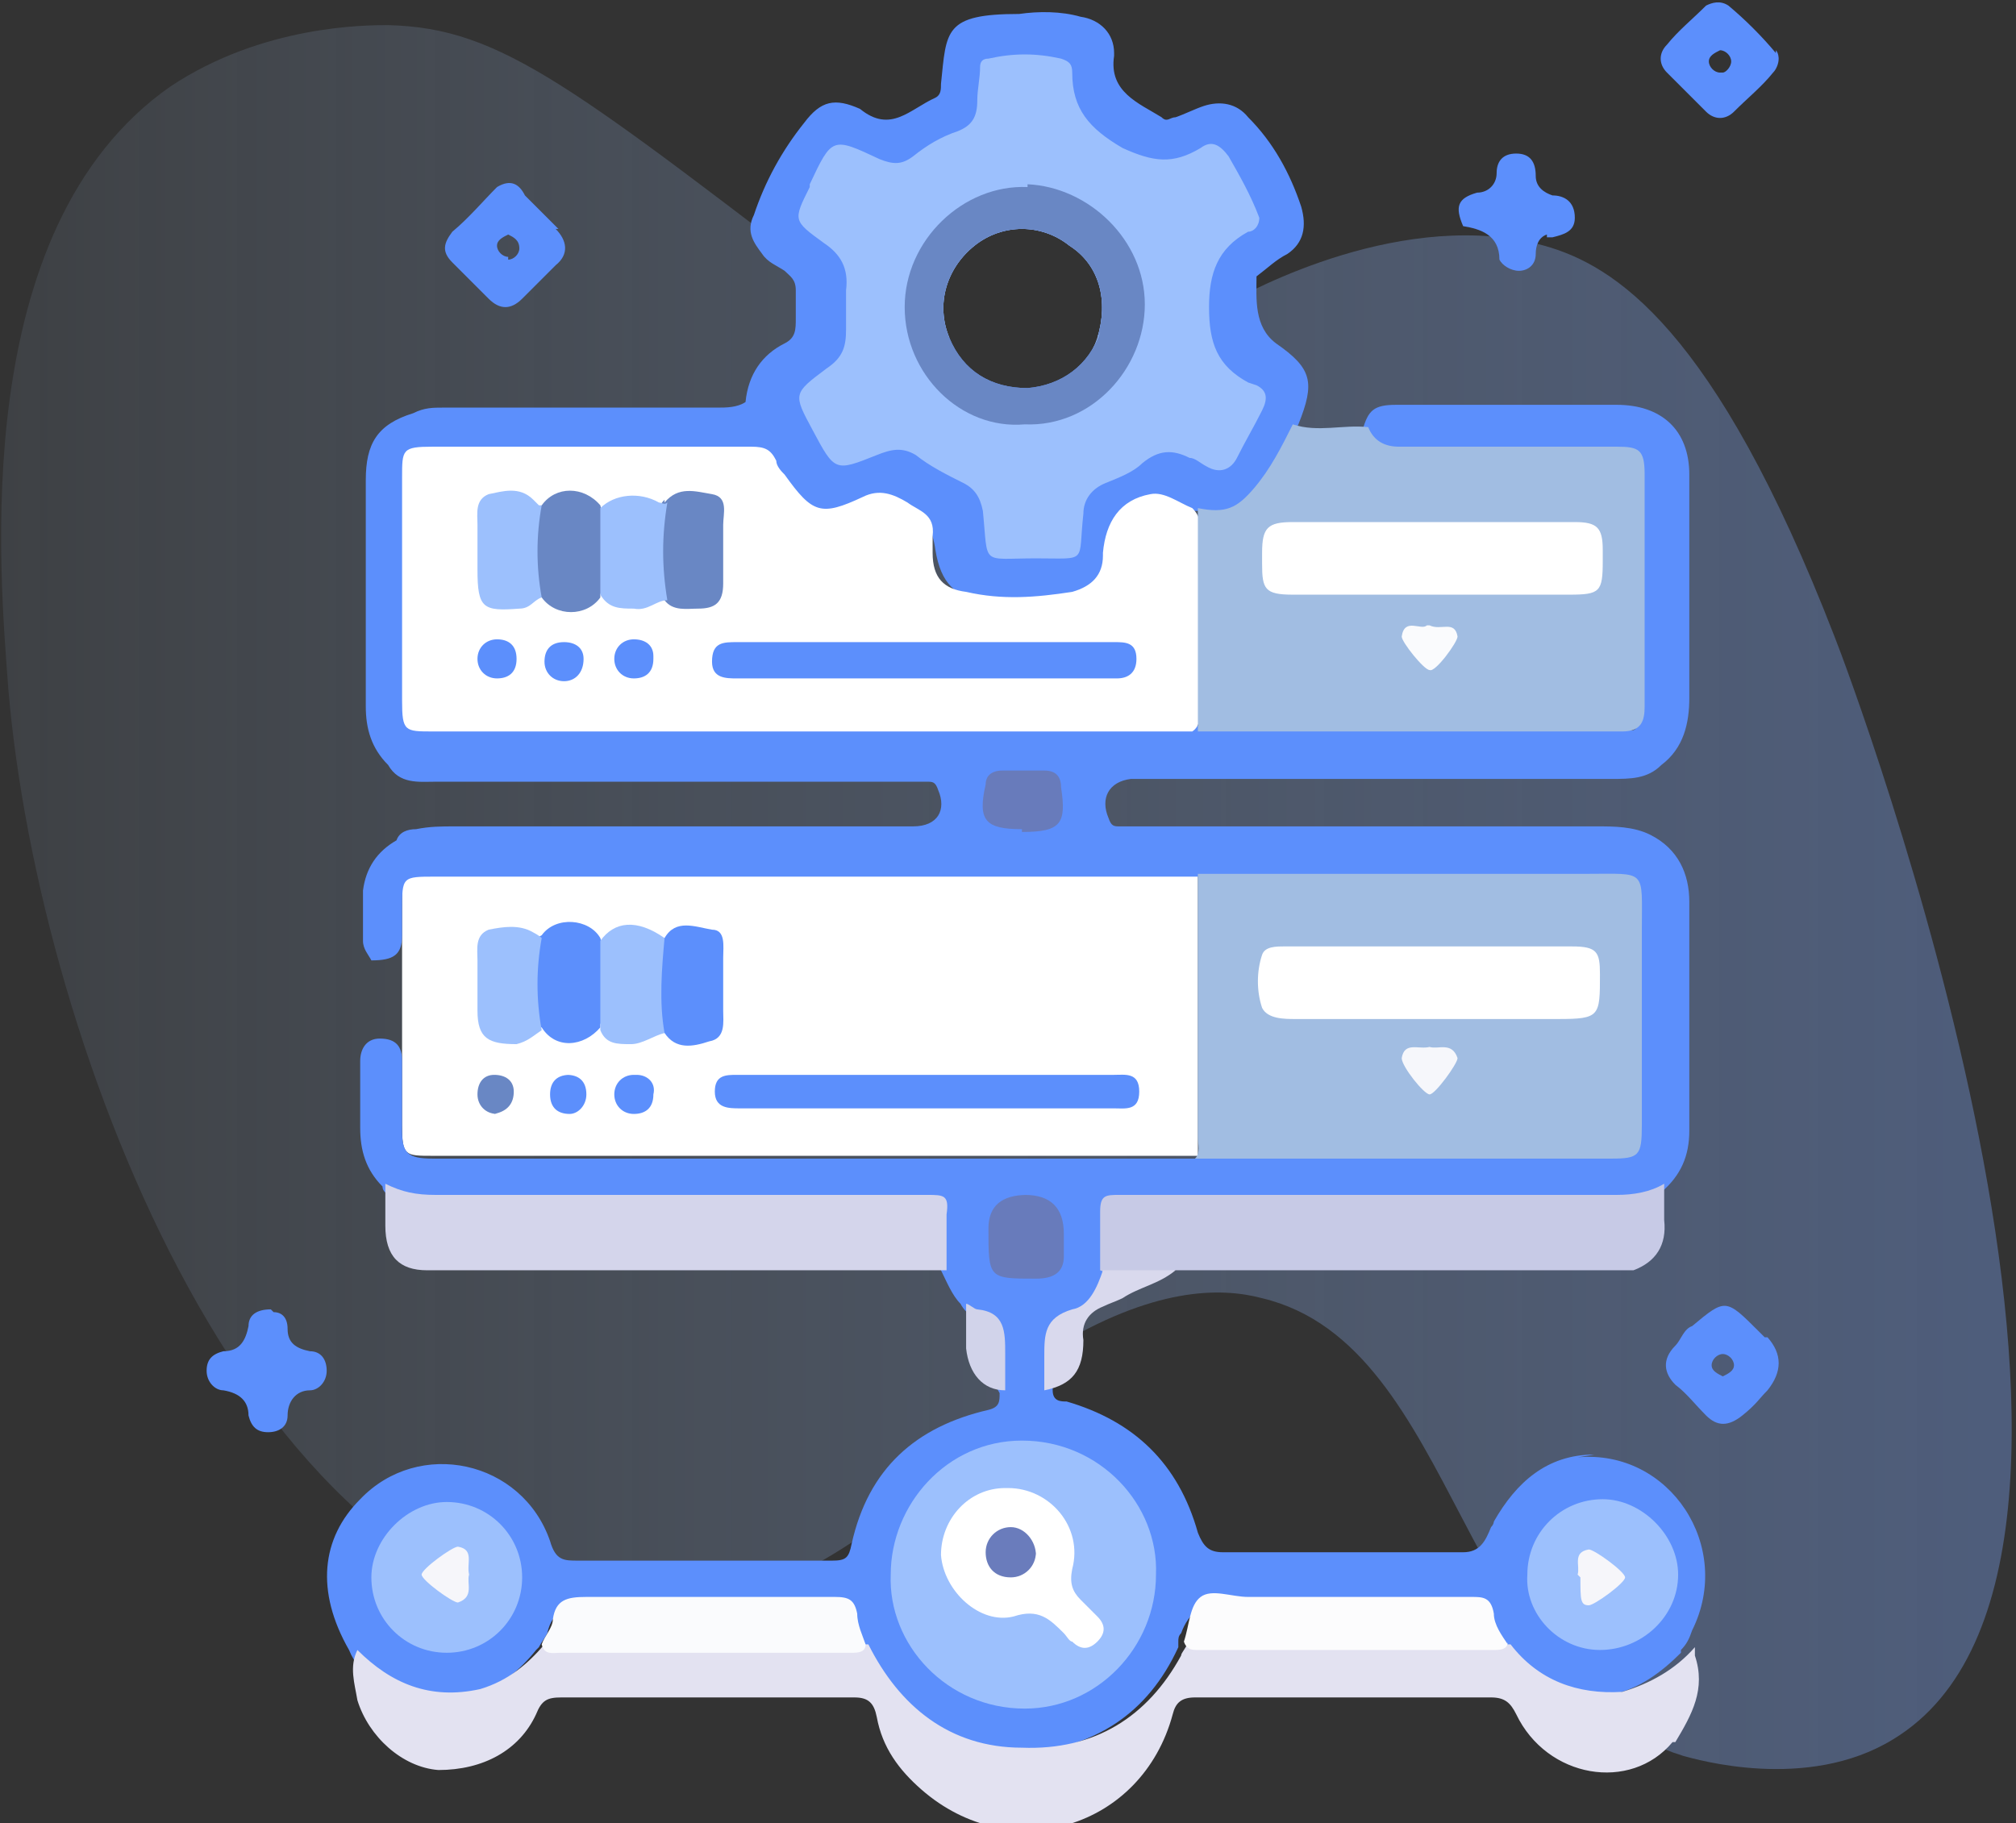 <svg xmlns="http://www.w3.org/2000/svg" xmlns:xlink="http://www.w3.org/1999/xlink" id="Layer_2" data-name="Layer 2" viewBox="0 0 72.2 65.3"><rect x="0" y="0" width="72.2" height="65.3" fill="#333333" stroke="none"/><defs><style>      .cls-1 {        fill: #fcfcfd;      }      .cls-2 {        fill: #6987c4;      }      .cls-3 {        fill: #fff;      }      .cls-4 {        fill: #f6f6fa;      }      .cls-5 {        fill: #e3e2f1;      }      .cls-6 {        fill: #a1bde2;      }      .cls-7 {        fill: #d9d9ed;      }      .cls-8 {        fill: #5c8ffc;      }      .cls-9 {        fill: #687bbb;      }      .cls-10 {        fill: #6a7cbc;      }      .cls-11 {        fill: #fafbfd;      }      .cls-12 {        fill: #d4d5eb;      }      .cls-13 {        fill: #f6f7fb;      }      .cls-14 {        fill: #d1d3ea;      }      .cls-15 {        fill: #c7cae6;      }      .cls-16 {        fill: url(#linear-gradient);      }      .cls-17 {        fill: #9cc0fd;      }    </style><linearGradient id="linear-gradient" x1="0" y1="32.1" x2="72.2" y2="32.1" gradientUnits="userSpaceOnUse"><stop offset="0" stop-color="#a1bde2" stop-opacity=".1"></stop><stop offset="1" stop-color="#6987c4" stop-opacity=".5"></stop></linearGradient></defs><g id="Layer_1-2" data-name="Layer 1"><g><path class="cls-16" d="M37.7,48.3c3.6-2.2,6-2.2,7.5-1.8,7.1,1.7,7,13.9,15.1,16.4,.4,.1,4.4,1.3,7.5-.6,10.4-6.3-1.5-38-2.1-39.5-4.3-11.1-7.9-13.3-10.4-14-5-1.4-10.5,1.6-11.4,2.1-3.2,1.7-5.2,3.9-6.3,5.3-.9-.7-3.3-2.5-6.5-5C20.5,3.1,18,1,13.9,.9c-.8,0-4.5,0-7.8,2.2C-1.2,8.2,0,20.6,.3,24.7c1.1,12.9,8.9,33.1,21.6,33.4,1.4,0,8.3,0,15.8-9.8Z"></path><path class="cls-3" d="M42.9,41.4c-.3,0-.5,0-.8,0-8.9,0-17.7,0-26.6,0-1,0-1.1,0-1.1-1.1,0-2.7,0-5.5,0-8.2,0-.2,0-.6,.2-.9,.2-.3,.7-.2,.9-.2,3.8,0,7.6,0,11.4,0,5.3,0,10.7,0,16,0,0,3.5,0,6.9,0,10.4Z"></path><path class="cls-8" d="M57.1,52.1c-1.7,0-2.8,1-3.6,2.4,0,0,0,.1-.1,.2-.2,.5-.4,.9-1,.9-2.9,0-5.8,0-8.6,0-.5,0-.7-.2-.9-.7-.7-2.5-2.3-4-4.7-4.7-.2,0-.5,0-.5-.4h0c0-.7,0-1.3,0-1.9,0-.3,0-.5,.4-.6,.9-.3,1.3-.9,1.6-1.8,0,0,0,0,0,0,0,0,0,0,0-.1,0-.3,0-.7,0-1q0-1.2,1.2-1.2h16.7c.7,0,1.4,0,1.9-.5,0,0,0,0,0,0,.7-.6,1-1.3,1-2.2,0-2.7,0-5.5,0-8.2,0-1-.4-1.9-1.4-2.4-.6-.3-1.3-.3-1.9-.3h-16.3c-.3,0-.5,0-.8,0-.2,0-.3,0-.4-.3-.3-.7,0-1.3,.8-1.4,.2,0,.5,0,.7,0h16.5c.7,0,1.3,0,1.8-.5,.8-.6,1-1.5,1-2.4,0-1.5,0-3.1,0-4.6,0-1.1,0-2.3,0-3.4,0-1.6-1-2.5-2.6-2.5-1.2,0-2.5,0-3.7,0-1.4,0-2.8,0-4.2,0-.8,0-1,.2-1.2,.9,0,0,0,0,0,0,.2,.8,.8,.9,1.5,.9,2.4,0,4.8,0,7.2,0,1.1,0,1.2,0,1.2,1.1,0,2.4,0,4.7,0,7.1s0,1.5-1.5,1.5c-4.7,0-9.4,0-14.1,0h-.1c-.2,0-.5,0-.8,0-8.7,0-17.5,0-26.2,0-1.2,0-1.2,0-1.2-1.2v-7.3c0-1.2,0-1.2,1.2-1.2,3.3,0,6.6,0,9.9,0,1.1,0,1.8,.2,2.4,1.2,.7,1.1,1.4,1.2,2.6,.7,1.4-.6,2.4,0,2.6,1.5,.2,1.2,.7,1.7,1.9,1.9,.9,.1,1.7,.1,2.6,0,1.4-.2,1.9-.6,2.1-2,0-.7,.4-1.1,1-1.4,.6-.4,1.2,0,1.7,.1,0,0,.1,0,.2,0,0,0,0,0,.1,0,.9,.2,1.3,0,2-.8,.6-.7,1-1.5,1.4-2.3h0c.6-1.5,.5-2-.8-2.9-.8-.6-.7-1.6-.7-2.4,.4-.3,.7-.6,1.1-.8,.6-.4,.7-1,.5-1.7-.4-1.2-1-2.3-1.9-3.2-.4-.5-1-.6-1.6-.4-.3,.1-.7,.3-1,.4-.2,0-.3,.2-.5,0-.8-.5-1.9-.9-1.7-2.2,0,0,0,0,0-.1,0-.7-.5-1.2-1.2-1.3-.7-.2-1.5-.2-2.2-.1-2.7,0-2.6,.6-2.8,2.5,0,.2,0,.4-.2,.5-.9,.4-1.6,1.3-2.7,.4,0,0,0,0,0,0-.9-.4-1.4-.3-2,.5-.8,1-1.4,2.1-1.8,3.3-.3,.6,0,1,.3,1.4,.2,.3,.5,.4,.8,.6,.2,.2,.4,.3,.4,.7,0,.3,0,.6,0,1,0,.4,0,.7-.4,.9-.8,.4-1.3,1.1-1.4,2.1-.3,.2-.7,.2-1,.2H15.9c-.4,0-.7,0-1.1,.2-1.3,.4-1.7,1.1-1.7,2.4,0,2.7,0,5.4,0,8.1,0,.8,.2,1.5,.8,2.1,.4,.7,1.1,.6,1.7,.6,5.6,0,11.2,0,16.8,0s.6,0,.8,0c.2,0,.3,0,.4,.3,.3,.7,0,1.3-.9,1.3-.2,0-.4,0-.6,0h-15.8c-.5,0-.9,0-1.4,.1-.3,0-.6,.1-.7,.4-.7,.4-1.1,1-1.2,1.8,0,.6,0,1.2,0,1.8,0,.3,.2,.5,.3,.7,.8,0,1.1-.2,1.1-.9,0-.3,0-.6,0-.9,0-1.2,0-1.2,1.2-1.2h26.5c.3,0,.5,0,.8,0,.4,.3,.8,.2,1.2,.2,4.5,0,8.9,0,13.4,0,1,0,1.1,.1,1.1,1.1,0,2.5,0,5,0,7.4,0,1-.1,1.1-1.2,1.2h-13.4c-.4,0-.8,0-1.2,.2H15.5c-.9,0-1.1-.2-1.1-1,0-.8,0-1.7,0-2.5,0-.5-.2-.8-.8-.8-.5,0-.7,.4-.7,.8,0,.8,0,1.6,0,2.4,0,.8,.2,1.5,.8,2.1,0,.2,.2,.3,.4,.4,.5,.2,1,.2,1.5,.2h16.9c1,0,1,0,1,1,0,.5-.1,1,.2,1.4,.2,.4,.4,.9,.7,1.2,.1,.2,.3,.4,.5,.5,.6,.2,.7,.6,.7,1.2,0,.5-.1,1,.2,1.5,0,.3,0,.5-.4,.6-2.6,.6-4.3,2.1-4.9,4.8-.1,.5-.2,.6-.7,.6-3,0-6,0-9.1,0-.5,0-.8,0-1-.7-1-2.9-4.7-3.7-6.8-1.5-1.4,1.4-1.6,3.3-.4,5.4,.4,1,1.3,1.3,2.1,1.6,1.9,.5,3.4-.1,4.6-1.6,0,0,0,0,.1-.1h0c.1-.2,.2-.3,.3-.5,.2-.9,.8-1,1.6-1,2.4,0,4.9,0,7.3,0s1.5,0,2.1,1.4c0,0,0,0,0,0,0,0,0,.1,0,.2,1.1,2.6,3.9,3.9,6,3.7,2.6-.2,4.5-1.4,5.6-3.8,0,0,0-.1,0-.2,0,0,0,0,0,0,0-.1,0-.2,.1-.3q.4-1.1,1.5-1.1c2.5,0,4.9,0,7.4,0,1,0,1.8,0,2,1.2,0,.1,.1,.2,.2,.3h0c0,0,0,.1,.1,.1,1,1.3,2.4,1.9,4,1.7,0,0,.1,0,.2,0,0,0,0,0,0,0,1-.2,1.8-.8,2.5-1.5,0,0,0,0,0-.1,.2-.2,.3-.4,.4-.7,1.5-3-.8-6.5-4.1-6.2ZM39.4,11.9c-.4,1.2-1.4,1.9-2.6,2-1.3,0-2.3-.6-2.8-1.8-.5-1.2-.1-2.5,.9-3.3,1-.8,2.4-.8,3.4,0,1.1,.7,1.4,2,1,3.3Z"></path><path class="cls-6" d="M42.9,31.3c4.6,0,9.3,0,13.9,0,2.2,0,2-.2,2,2,0,2.3,0,4.7,0,7,0,1.1-.1,1.2-1.1,1.2-5,0-9.9,0-14.9,0,.2-.2,.1-.5,.1-.8,0-3.1,0-6.2,0-9.4Z"></path><path class="cls-12" d="M13.8,42.4c.6,.3,1.1,.4,1.8,.4,5.9,0,11.7,0,17.6,0,.6,0,.8,0,.7,.7,0,.6,0,1.3,0,2-6.2,0-12.4,0-18.6,0-1,0-1.5-.5-1.5-1.6,0-.5,0-1,0-1.5Z"></path><path class="cls-8" d="M33.2,38.5c2.2,0,4.5,0,6.7,0,.4,0,.9-.1,.9,.6,0,.7-.5,.6-.9,.6-4.5,0-8.9,0-13.4,0-.4,0-.9,0-.9-.6,0-.6,.4-.6,.8-.6,2.3,0,4.5,0,6.8,0Z"></path><path class="cls-8" d="M63.6,1.9c-.5-.6-1.1-1.2-1.7-1.7-.3-.2-.6-.1-.8,0-.5,.5-1,.9-1.4,1.4-.3,.3-.3,.7,0,1,.5,.5,.9,.9,1.4,1.4,.3,.3,.7,.3,1,0,.5-.5,1-.9,1.4-1.4,.1-.1,.2-.3,.2-.5,0,0,0-.2-.1-.3Zm-2,.7c-.2,0-.4-.2-.4-.4,0-.2,.2-.3,.4-.4,.2,0,.4,.2,.4,.4s-.2,.4-.3,.4Z"></path><path class="cls-8" d="M9.8,47c.3,0,.5,.2,.5,.6,0,.5,.3,.7,.8,.8,.4,0,.6,.3,.6,.7,0,.4-.3,.7-.6,.7-.5,0-.8,.4-.8,.9,0,.4-.3,.6-.7,.6-.4,0-.6-.2-.7-.6,0-.5-.3-.8-.9-.9-.3,0-.6-.3-.6-.7,0-.4,.2-.6,.6-.7,.6,0,.8-.4,.9-.9,0-.4,.3-.6,.8-.6Z"></path><path class="cls-8" d="M55.4,8.4c-.3,.1-.4,.4-.4,.7,0,.4-.3,.6-.6,.6-.3,0-.6-.2-.7-.4,0-.9-.7-1.1-1.3-1.2-.3-.7-.2-1,.5-1.2,.4,0,.7-.3,.7-.7,0-.4,.2-.7,.7-.7,.5,0,.7,.3,.7,.8,0,.4,.3,.6,.6,.7,.4,0,.8,.2,.8,.8,0,.5-.4,.6-.8,.7,0,0-.1,0-.2,0Z"></path><path class="cls-8" d="M23.8,33.6c.4-.7,1.1-.4,1.7-.3,.5,0,.4,.6,.4,1,0,.6,0,1.3,0,1.9,0,.4,.1,1-.5,1.1-.6,.2-1.2,.3-1.6-.3,0,0-.1,0-.2-.1-.3-1.1-.4-2.2,.1-3.3Z"></path><path class="cls-8" d="M21.5,36.8c-.6,.7-1.6,.8-2.1,0-.1,0-.2-.2-.3-.4,0-.8,0-1.7,0-2.5,0-.2,.1-.3,.3-.4,.5-.7,1.7-.6,2.1,.1,.3,1,.3,2.1,0,3.1Z"></path><path class="cls-17" d="M21.5,36.8c0-1,0-2.1,0-3.1,.5-.7,1.3-.8,2.3-.1-.1,1.1-.2,2.3,0,3.4-.4,.1-.8,.4-1.2,.4-.5,0-.9,0-1.1-.5Z"></path><path class="cls-17" d="M19.4,33.6c-.2,1.1-.2,2.2,0,3.3-.3,.2-.5,.4-.9,.5-1,0-1.4-.2-1.4-1.2,0-.6,0-1.2,0-1.8,0-.4-.1-.9,.4-1.1,.5-.1,1.1-.2,1.6,.1,0,0,.2,.1,.3,.2Z"></path><path class="cls-5" d="M60.7,59c-.7,.8-1.6,1.3-2.6,1.6-1.6,.1-3-.4-4-1.7-.3,0-.6,0-.8,0-3.6,0-7.2,0-10.8,0,0,.1-.2,.3-.2,.4-1.2,2.2-3.1,3.4-5.7,3.3-2.6,0-4.4-1.5-5.5-3.7-.6,0-1.2,0-1.9,0-2.7,0-5.4,0-8.1,0-.5,0-1.1,0-1.6,0-.6,.7-1.3,1.3-2.3,1.6-1.8,.4-3.2-.2-4.4-1.4-.3,.6-.1,1.2,0,1.8,.4,1.3,1.6,2.4,2.9,2.5,1.6,0,2.9-.7,3.5-2,.2-.5,.4-.6,.9-.6,3.5,0,7,0,10.5,0,.5,0,.7,.2,.8,.7,.2,1.1,.8,1.9,1.6,2.6,3.2,2.8,7.9,1.4,9-2.7,.1-.4,.3-.6,.8-.6,3.5,0,7.1,0,10.6,0,.5,0,.7,.2,.9,.6,1.1,2.3,4.1,2.8,5.6,1,0,0,0,0,.1,0,.6-1,1.1-1.9,.7-3.1Z"></path><path class="cls-14" d="M34.6,46.7c.1,0,.3,.2,.4,.2,1,.1,1,.8,1,1.6,0,.4,0,.9,0,1.3-.8,0-1.3-.6-1.4-1.5,0-.5,0-1.1,0-1.6Z"></path><path class="cls-2" d="M17.8,39.9c-.4,0-.7-.3-.7-.7,0-.4,.2-.7,.6-.7,.4,0,.7,.2,.7,.6,0,.4-.2,.7-.7,.8Z"></path><path class="cls-8" d="M22.8,38.5c.4,0,.7,.3,.6,.7,0,.5-.3,.7-.7,.7-.4,0-.7-.3-.7-.7,0-.4,.3-.7,.7-.7Z"></path><path class="cls-8" d="M20.3,38.5c.4,0,.7,.2,.7,.7,0,.4-.3,.7-.6,.7-.4,0-.7-.2-.7-.7,0-.4,.2-.7,.7-.7Z"></path><path class="cls-3" d="M42.9,26.2c-.3,0-.5,0-.8,0-8.9,0-17.7,0-26.6,0-1,0-1.1,0-1.1-1.1,0-2.7,0-5.3,0-8,0-1,0-1.1,1.1-1.1,3.8,0,7.6,0,11.4,0,.5,0,.7,.1,.9,.5,0,.2,.2,.4,.3,.5,1,1.4,1.3,1.5,2.8,.8,.6-.3,1.1-.1,1.6,.2,.4,.3,1,.4,.9,1.2,0,.2,0,.4,0,.6,0,.9,.4,1.3,1.2,1.4,1.3,.3,2.5,.2,3.8,0,.7-.2,1.1-.6,1.1-1.3,0,0,0,0,0-.1,.1-1.1,.6-1.9,1.7-2.1,.5-.1,1,.3,1.5,.5,.3,.3,.3,.6,.3,.9,0,2.1,0,4.2,0,6.2,0,.3,0,.7-.3,.9Z"></path><path class="cls-17" d="M44.7,13.7c-1.1-.6-1.4-1.4-1.4-2.7,0-1.2,.3-2.1,1.4-2.7,.2,0,.4-.2,.4-.5-.3-.8-.7-1.5-1.1-2.2-.3-.4-.6-.6-1-.3-1,.6-1.7,.5-2.8,0-1.2-.7-1.8-1.4-1.8-2.7,0-.3-.1-.4-.4-.5-.9-.2-1.7-.2-2.6,0-.2,0-.3,.1-.3,.3,0,.4-.1,.8-.1,1.2,0,.6-.2,.9-.7,1.1-.6,.2-1.1,.5-1.6,.9-.4,.3-.7,.3-1.2,.1-1.7-.8-1.7-.8-2.5,.9,0,0,0,0,0,.1-.6,1.2-.6,1.2,.5,2,.6,.4,.9,.9,.8,1.7,0,.5,0,.9,0,1.4,0,.6-.1,1-.7,1.4-1.2,.9-1.2,.9-.5,2.2,.8,1.5,.8,1.5,2.3,.9,.5-.2,.9-.3,1.4,0,.5,.4,1.1,.7,1.7,1,.4,.2,.6,.5,.7,1,.2,2-.1,1.7,1.9,1.7,1.9,0,1.5,.2,1.7-1.6,0-.5,.3-.9,.8-1.1,.5-.2,1-.4,1.3-.7,.6-.5,1.1-.5,1.7-.2,.2,0,.4,.2,.6,.3,.5,.3,.9,.1,1.1-.3,.3-.6,.6-1.1,.9-1.7,.2-.4,.2-.7-.2-.9Zm-10.7-1.6c-.5-1.2-.1-2.5,.9-3.3,1-.8,2.4-.8,3.4,0,1.1,.7,1.4,2,1,3.3-.4,1.2-1.4,1.9-2.6,2-1.3,0-2.3-.6-2.8-1.8Z"></path><path class="cls-6" d="M42.9,26.2c0-2.7,0-5.4,0-8,1,.2,1.4,0,2-.7,.6-.7,1-1.5,1.4-2.3,.9,.3,1.8,0,2.7,.1,.2,.5,.6,.7,1.1,.7,2.6,0,5.2,0,7.8,0,.8,0,1,.1,1,1,0,2.8,0,5.5,0,8.3,0,.5-.1,.9-.8,.9-5.1,0-10.1,0-15.2,0Z"></path><path class="cls-15" d="M45.6,45.5c-1.2,0-2.3,0-3.5,0-.9,.3-1.8,.4-2.7,0,0-.7,0-1.4,0-2.1,0-.6,.2-.6,.7-.6,4.5,0,8.9,0,13.4,0,1.5,0,2.9,0,4.4,0,.6,0,1.2-.1,1.7-.4,0,.4,0,.9,0,1.3,.1,.9-.3,1.5-1.1,1.8-4.3,0-8.6,0-12.8,0Z"></path><path class="cls-17" d="M31.9,56.4c0-2.5,2-4.8,4.7-4.8,2.8,0,4.9,2.3,4.8,4.8,0,2.6-2.1,4.8-4.7,4.8-2.8,0-4.9-2.3-4.8-4.8Z"></path><path class="cls-1" d="M54,58.8c0,.3-.3,.3-.5,.3-3.5,0-7.1,0-10.6,0-.2,0-.4,0-.5-.3,.2-.6,.2-1.3,.6-1.6,.4-.3,1.1,0,1.7,0,2.7,0,5.3,0,8,0,.4,0,.7,0,.8,.6,0,.4,.3,.8,.5,1.1Z"></path><path class="cls-11" d="M31,58.9c0,.3-.3,.3-.5,.3-2.3,0-4.5,0-6.8,0-1.2,0-2.4,0-3.6,0-.3,0-.6,.1-.7-.3,.1-.3,.4-.6,.4-.9,.1-.7,.5-.8,1.2-.8,3,0,5.9,0,8.9,0,.5,0,.7,.1,.8,.6,0,.4,.2,.8,.3,1.1Z"></path><path class="cls-17" d="M18.7,56.5c0,1.5-1.2,2.7-2.7,2.7-1.5,0-2.7-1.2-2.7-2.7,0-1.4,1.3-2.7,2.7-2.7,1.5,0,2.7,1.2,2.7,2.7Z"></path><path class="cls-17" d="M54.7,56.4c0-1.5,1.2-2.7,2.7-2.7,1.4,0,2.7,1.3,2.7,2.7,0,1.5-1.3,2.7-2.8,2.7-1.5,0-2.7-1.3-2.6-2.7Z"></path><path class="cls-9" d="M36.7,42.8q1.4,0,1.4,1.4c0,.3,0,.5,0,.8,0,.6-.4,.8-1,.8-1.7,0-1.7,0-1.7-1.8q0-1.2,1.4-1.2Z"></path><path class="cls-7" d="M39.4,45.5c.9,0,1.8,0,2.7,0-.6,.5-1.3,.6-1.9,1-.2,.1-.5,.2-.7,.3-.5,.2-.8,.6-.7,1.2,0,1.1-.4,1.6-1.4,1.8,0-.4,0-.8,0-1.2,0-.8,0-1.4,1-1.7,.6-.1,.9-.8,1.1-1.4Z"></path><path class="cls-9" d="M36.6,29.7c-1.3,0-1.6-.3-1.3-1.6,0-.3,.2-.5,.6-.5,.5,0,1,0,1.5,0,.4,0,.6,.2,.6,.6,.2,1.3,0,1.6-1.4,1.6Z"></path><path class="cls-8" d="M63.2,47.9c0,0-.2-.2-.2-.2-1.2-1.2-1.2-1.2-2.4-.2,0,0,0,0,0,0-.3,.1-.4,.5-.6,.7-.5,.5-.4,1,0,1.4,.4,.3,.7,.7,1.1,1.1,.4,.4,.8,.4,1.3,0s.6-.6,.9-.9q.8-1,0-1.9Zm-1.5,1.4c-.2-.1-.4-.2-.4-.4,0-.2,.2-.4,.4-.4s.4,.2,.4,.4-.2,.3-.4,.4Z"></path><path class="cls-8" d="M20,8.2c-.4-.4-.8-.8-1.2-1.2-.2-.4-.5-.6-1-.3-.5,.5-1,1.1-1.6,1.6-.3,.4-.4,.7,0,1.1,.4,.4,.9,.9,1.3,1.3,.4,.4,.8,.4,1.2,0,.4-.4,.8-.8,1.2-1.2,.5-.4,.4-.9,0-1.3Zm-1.8,1c-.2,0-.4-.2-.4-.4,0-.2,.2-.3,.4-.4,.2,.1,.4,.2,.4,.5,0,.2-.2,.4-.4,.4Z"></path><path class="cls-3" d="M51.3,33.9c1.7,0,3.3,0,5,0,.9,0,1,.2,1,1,0,1.5,0,1.6-1.5,1.6-3.1,0-6.3,0-9.4,0-.4,0-1,0-1.2-.4-.2-.6-.2-1.3,0-1.9,.1-.3,.5-.3,.8-.3,1.7,0,3.5,0,5.2,0Z"></path><path class="cls-13" d="M51.2,37.5c.3,.1,.8-.2,1,.4,0,.2-.8,1.3-1,1.3-.2,0-1-1-1-1.3,.1-.6,.6-.3,1-.4Z"></path><path class="cls-8" d="M33.2,24.3c-2.3,0-4.5,0-6.8,0-.4,0-.9,0-.9-.6,0-.7,.4-.7,.9-.7,4.5,0,9,0,13.5,0,.4,0,.8,0,.8,.6,0,.5-.3,.7-.7,.7-2.3,0-4.6,0-6.8,0Z"></path><path class="cls-2" d="M23.8,18c.5-.6,1.1-.4,1.7-.3,.6,.1,.4,.7,.4,1.1,0,.7,0,1.4,0,2.1,0,.7-.3,.9-.9,.9-.4,0-.9,.1-1.2-.3-.2-.2-.3-.4-.3-.7,0-.8,0-1.5,0-2.3,0-.2,.1-.4,.3-.6Z"></path><path class="cls-2" d="M21.5,21.4c-.5,.7-1.6,.7-2.1,0-.1,0-.3-.2-.3-.4,0-.8,0-1.7,0-2.5,0-.2,.1-.3,.3-.4,.5-.7,1.5-.7,2.1,0,.3,1.1,.3,2.1,0,3.2Z"></path><path class="cls-17" d="M21.5,21.4c0-1.1,0-2.1,0-3.2,.5-.5,1.4-.6,2.1-.2,.1,0,.2,.1,.3,0-.2,1.2-.2,2.3,0,3.5-.4,0-.7,.4-1.2,.3-.5,0-.9,0-1.2-.5Z"></path><path class="cls-17" d="M19.4,18.1c-.2,1.1-.2,2.2,0,3.3-.3,.1-.4,.4-.8,.4-1.3,.1-1.5,0-1.5-1.4,0-.5,0-1.1,0-1.6,0-.4-.1-.9,.4-1.1,.5-.1,1.1-.3,1.6,.2,0,0,.1,.1,.2,.2Z"></path><path class="cls-8" d="M18.5,23.6c0,.5-.3,.7-.7,.7-.4,0-.7-.3-.7-.7,0-.4,.3-.7,.7-.7,.4,0,.7,.2,.7,.7Z"></path><path class="cls-8" d="M23.4,23.6c0,.5-.3,.7-.7,.7-.4,0-.7-.3-.7-.7,0-.4,.3-.7,.7-.7,.4,0,.7,.2,.7,.6Z"></path><path class="cls-8" d="M20.9,23.6c0,.5-.3,.8-.7,.8-.4,0-.7-.3-.7-.7,0-.4,.2-.7,.7-.7,.4,0,.7,.2,.7,.6Z"></path><path class="cls-2" d="M36.8,6.7c-2.3-.1-4.4,1.9-4.4,4.3,0,2.4,2,4.4,4.3,4.2,2.4,.1,4.3-2,4.3-4.3,0-2.3-2-4.2-4.2-4.3Zm2.6,5.2c-.4,1.2-1.4,1.9-2.6,2-1.3,0-2.3-.6-2.8-1.8-.5-1.2-.1-2.5,.9-3.3,1-.8,2.4-.8,3.4,0,1.1,.7,1.4,2,1,3.3Z"></path><path class="cls-3" d="M51.3,18.7c1.7,0,3.4,0,5.1,0,.8,0,1,.2,1,1,0,.1,0,.3,0,.4,0,1.1-.1,1.2-1.2,1.2-3.3,0-6.6,0-9.9,0-1,0-1.1-.2-1.1-1.1,0-.1,0-.3,0-.4,0-.9,.2-1.1,1.1-1.1,1.7,0,3.4,0,5.1,0Z"></path><path class="cls-11" d="M51.2,22.4c.4,.2,.9-.2,1,.4,0,.2-.8,1.3-1,1.2-.2,0-1-1-1-1.2,.1-.7,.7-.2,.9-.4Z"></path><path class="cls-3" d="M36.1,53.3c1.5,0,2.7,1.4,2.3,2.9-.1,.5,0,.8,.3,1.1,.2,.2,.4,.4,.6,.6,.3,.3,.3,.6,0,.9-.3,.3-.6,.3-.9,0-.1,0-.2-.2-.3-.3-.5-.5-.9-.9-1.8-.6-1.2,.3-2.5-.9-2.6-2.2,0-1.3,1-2.4,2.3-2.4Z"></path><path class="cls-4" d="M16.8,56.4c-.1,.3,.2,.8-.4,1-.2,0-1.3-.8-1.3-1,0-.2,1.1-1,1.3-1,.6,.1,.3,.6,.4,1Z"></path><path class="cls-4" d="M56.5,56.4c.1-.3-.2-.8,.4-.9,.2,0,1.3,.8,1.3,1,0,.2-1.1,1-1.3,1-.3,0-.3-.2-.3-1Z"></path><path class="cls-10" d="M37.1,55.6c0,.5-.4,.9-.9,.9-.6,0-.9-.4-.9-.9,0-.5,.4-.9,.9-.9,.5,0,.9,.5,.9,1Z"></path></g></g></svg>